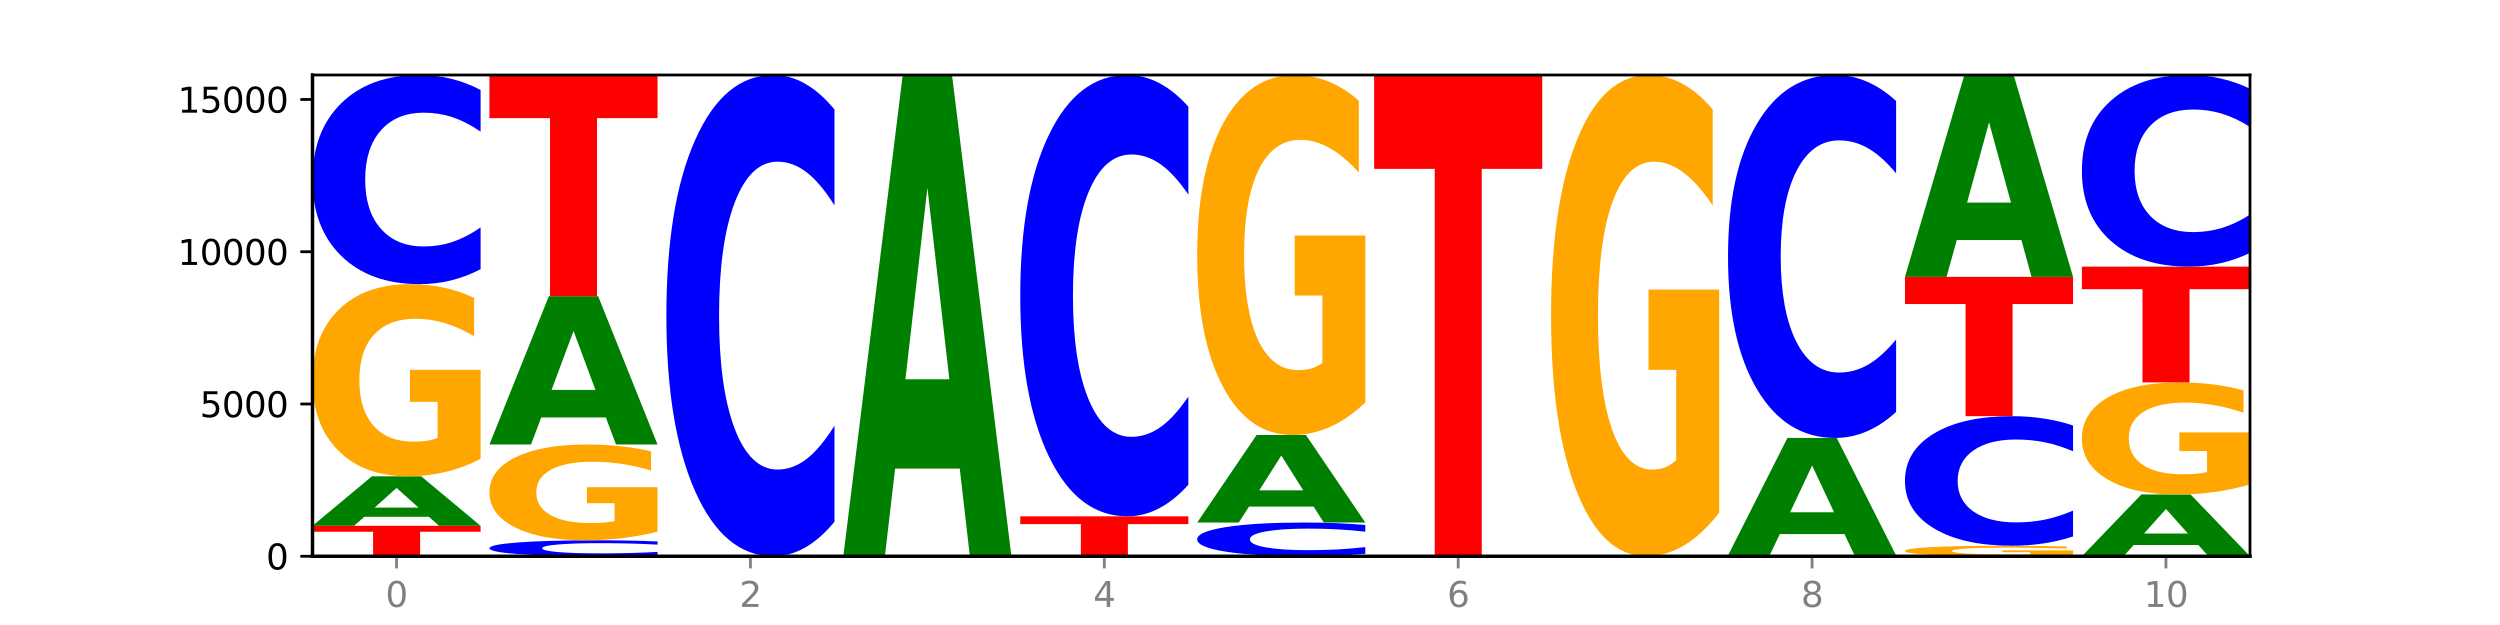 <?xml version="1.0" encoding="utf-8" standalone="no"?>
<!DOCTYPE svg PUBLIC "-//W3C//DTD SVG 1.1//EN"
  "http://www.w3.org/Graphics/SVG/1.1/DTD/svg11.dtd">
<svg xmlns:xlink="http://www.w3.org/1999/xlink" width="720pt" height="180pt" viewBox="0 0 720 180" xmlns="http://www.w3.org/2000/svg" version="1.1">
 <defs>
  <style type="text/css">*{stroke-linejoin: round; stroke-linecap: butt}</style>
 </defs>
 <g id="figure_1">
  <g id="patch_1">
   <path d="M 0 180 
L 720 180 
L 720 0 
L 0 0 
z
" style="fill: #ffffff"/>
  </g>
  <g id="axes_1">
   <g id="patch_2">
    <path d="M 90 160.2 
L 648 160.2 
L 648 21.6 
L 90 21.6 
z
" style="fill: #ffffff"/>
   </g>
   <g id="line2d_1">
    <path d="M 90 160.2 
L 648 160.2 
" clip-path="url(#p2eeba16662)" style="fill: none; stroke: #000000; stroke-width: 0.5; stroke-linecap: square"/>
   </g>
   <g id="patch_3">
    <path d="M 90 151.439 
L 138.411 151.439 
L 138.411 153.148 
L 120.994 153.148 
L 120.994 160.2 
L 107.45 160.2 
L 107.45 153.148 
L 90 153.148 
L 90 151.439 
z
" clip-path="url(#p2eeba16662)" style="fill: #ff0000"/>
   </g>
   <g id="patch_4">
    <path d="M 123.534 148.841 
L 104.916 148.841 
L 101.977 151.439 
L 90 151.439 
L 107.104 137.179 
L 121.307 137.179 
L 138.411 151.439 
L 126.444 151.439 
L 123.534 148.841 
z
M 107.886 146.195 
L 120.535 146.195 
L 114.22 140.522 
L 107.886 146.195 
z
" clip-path="url(#p2eeba16662)" style="fill: #008000"/>
   </g>
   <g id="patch_5">
    <path d="M 138.411 132.171 
Q 133.529 134.675 128.277 135.933 
Q 123.026 137.179 117.428 137.179 
Q 104.777 137.179 97.389 129.725 
Q 90 122.27 90 109.523 
Q 90 96.626 97.519 89.229 
Q 105.048 81.832 118.144 81.832 
Q 123.189 81.832 127.811 82.838 
Q 132.444 83.833 136.545 85.799 
L 136.545 96.832 
Q 132.313 94.305 128.126 93.059 
Q 123.938 91.801 119.728 91.801 
Q 111.938 91.801 107.717 96.398 
Q 103.497 100.982 103.497 109.523 
Q 103.497 117.983 107.566 122.602 
Q 111.634 127.209 119.12 127.209 
Q 121.16 127.209 122.907 126.946 
Q 124.654 126.672 126.042 126.1 
L 126.042 115.742 
L 118.068 115.742 
L 118.068 106.516 
L 138.411 106.516 
L 138.411 132.171 
z
" clip-path="url(#p2eeba16662)" style="fill: #ffa600"/>
   </g>
   <g id="patch_6">
    <path d="M 138.411 77.515 
Q 134.361 79.655 129.983 80.737 
Q 125.604 81.832 120.835 81.832 
Q 106.613 81.832 98.306 73.72 
Q 90 65.607 90 51.735 
Q 90 37.812 98.306 29.712 
Q 106.613 21.6 120.835 21.6 
Q 125.604 21.6 129.983 22.695 
Q 134.361 23.777 138.411 25.917 
L 138.411 37.924 
Q 134.325 35.087 130.361 33.768 
Q 126.397 32.449 122.018 32.449 
Q 114.163 32.449 109.662 37.588 
Q 105.173 42.714 105.173 51.735 
Q 105.173 60.718 109.662 65.856 
Q 114.163 70.982 122.018 70.982 
Q 126.397 70.982 130.361 69.664 
Q 134.325 68.332 138.411 65.495 
L 138.411 77.515 
z
" clip-path="url(#p2eeba16662)" style="fill: #0000ff"/>
   </g>
   <g id="patch_7">
    <path d="M 189.37 159.871 
Q 185.32 160.034 180.942 160.116 
Q 176.563 160.2 171.794 160.2 
Q 157.572 160.2 149.265 159.581 
Q 140.959 158.962 140.959 157.904 
Q 140.959 156.841 149.265 156.223 
Q 157.572 155.605 171.794 155.605 
Q 176.563 155.605 180.942 155.688 
Q 185.32 155.771 189.37 155.934 
L 189.37 156.85 
Q 185.284 156.634 181.32 156.533 
Q 177.356 156.432 172.977 156.432 
Q 165.122 156.432 160.621 156.824 
Q 156.132 157.215 156.132 157.904 
Q 156.132 158.589 160.621 158.981 
Q 165.122 159.372 172.977 159.372 
Q 177.356 159.372 181.32 159.272 
Q 185.284 159.17 189.37 158.954 
L 189.37 159.871 
z
" clip-path="url(#p2eeba16662)" style="fill: #0000ff"/>
   </g>
   <g id="patch_8">
    <path d="M 189.37 153.108 
Q 184.488 154.356 179.236 154.983 
Q 173.985 155.605 168.387 155.605 
Q 155.736 155.605 148.347 151.889 
Q 140.959 148.173 140.959 141.818 
Q 140.959 135.389 148.478 131.702 
Q 156.007 128.014 169.103 128.014 
Q 174.148 128.014 178.77 128.516 
Q 183.403 129.012 187.504 129.992 
L 187.504 135.492 
Q 183.272 134.232 179.084 133.611 
Q 174.896 132.984 170.687 132.984 
Q 162.897 132.984 158.676 135.275 
Q 154.456 137.561 154.456 141.818 
Q 154.456 146.035 158.524 148.338 
Q 162.593 150.635 170.079 150.635 
Q 172.119 150.635 173.866 150.504 
Q 175.613 150.367 177.001 150.082 
L 177.001 144.918 
L 169.027 144.918 
L 169.027 140.319 
L 189.37 140.319 
L 189.37 153.108 
z
" clip-path="url(#p2eeba16662)" style="fill: #ffa600"/>
   </g>
   <g id="patch_9">
    <path d="M 174.493 120.236 
L 155.875 120.236 
L 152.935 128.014 
L 140.959 128.014 
L 158.063 85.314 
L 172.266 85.314 
L 189.37 128.014 
L 177.403 128.014 
L 174.493 120.236 
z
M 158.845 112.31 
L 171.494 112.31 
L 165.179 95.325 
L 158.845 112.31 
z
" clip-path="url(#p2eeba16662)" style="fill: #008000"/>
   </g>
   <g id="patch_10">
    <path d="M 140.959 21.6 
L 189.37 21.6 
L 189.37 34.026 
L 171.953 34.026 
L 171.953 85.314 
L 158.409 85.314 
L 158.409 34.026 
L 140.959 34.026 
L 140.959 21.6 
z
" clip-path="url(#p2eeba16662)" style="fill: #ff0000"/>
   </g>
   <g id="patch_11">
    <path d="M 240.329 150.265 
Q 236.279 155.19 231.9 157.681 
Q 227.522 160.2 222.753 160.2 
Q 208.53 160.2 200.224 141.533 
Q 191.918 122.866 191.918 90.943 
Q 191.918 58.905 200.224 40.267 
Q 208.53 21.6 222.753 21.6 
Q 227.522 21.6 231.9 24.119 
Q 236.279 26.61 240.329 31.535 
L 240.329 59.163 
Q 236.243 52.635 232.279 49.601 
Q 228.314 46.566 223.936 46.566 
Q 216.081 46.566 211.58 58.39 
Q 207.091 70.186 207.091 90.943 
Q 207.091 111.614 211.58 123.439 
Q 216.081 135.234 223.936 135.234 
Q 228.314 135.234 232.279 132.199 
Q 236.243 129.136 240.329 122.608 
L 240.329 150.265 
z
" clip-path="url(#p2eeba16662)" style="fill: #0000ff"/>
   </g>
   <g id="patch_12">
    <path d="M 276.411 134.951 
L 257.793 134.951 
L 254.853 160.2 
L 242.877 160.2 
L 259.98 21.6 
L 274.184 21.6 
L 291.288 160.2 
L 279.321 160.2 
L 276.411 134.951 
z
M 260.762 109.228 
L 273.412 109.228 
L 267.097 54.096 
L 260.762 109.228 
z
" clip-path="url(#p2eeba16662)" style="fill: #008000"/>
   </g>
   <g id="patch_13">
    <path d="M 293.836 148.703 
L 342.247 148.703 
L 342.247 150.945 
L 324.83 150.945 
L 324.83 160.2 
L 311.286 160.2 
L 311.286 150.945 
L 293.836 150.945 
L 293.836 148.703 
z
" clip-path="url(#p2eeba16662)" style="fill: #ff0000"/>
   </g>
   <g id="patch_14">
    <path d="M 342.247 139.592 
Q 338.197 144.108 333.818 146.392 
Q 329.439 148.703 324.67 148.703 
Q 310.448 148.703 302.142 131.584 
Q 293.836 114.466 293.836 85.191 
Q 293.836 55.811 302.142 38.719 
Q 310.448 21.6 324.67 21.6 
Q 329.439 21.6 333.818 23.91 
Q 338.197 26.195 342.247 30.711 
L 342.247 56.047 
Q 338.16 50.061 334.196 47.278 
Q 330.232 44.495 325.853 44.495 
Q 317.998 44.495 313.498 55.338 
Q 309.009 66.155 309.009 85.191 
Q 309.009 104.147 313.498 114.991 
Q 317.998 125.808 325.853 125.808 
Q 330.232 125.808 334.196 123.025 
Q 338.16 120.215 342.247 114.229 
L 342.247 139.592 
z
" clip-path="url(#p2eeba16662)" style="fill: #0000ff"/>
   </g>
   <g id="patch_15">
    <path d="M 393.205 159.504 
Q 389.156 159.849 384.777 160.024 
Q 380.398 160.2 375.629 160.2 
Q 361.407 160.2 353.101 158.892 
Q 344.795 157.585 344.795 155.349 
Q 344.795 153.105 353.101 151.799 
Q 361.407 150.492 375.629 150.492 
Q 380.398 150.492 384.777 150.668 
Q 389.156 150.843 393.205 151.188 
L 393.205 153.123 
Q 389.119 152.666 385.155 152.453 
Q 381.191 152.24 376.812 152.24 
Q 368.957 152.24 364.457 153.069 
Q 359.968 153.895 359.968 155.349 
Q 359.968 156.797 364.457 157.625 
Q 368.957 158.451 376.812 158.451 
Q 381.191 158.451 385.155 158.239 
Q 389.119 158.024 393.205 157.567 
L 393.205 159.504 
z
" clip-path="url(#p2eeba16662)" style="fill: #0000ff"/>
   </g>
   <g id="patch_16">
    <path d="M 378.329 145.899 
L 359.711 145.899 
L 356.771 150.492 
L 344.795 150.492 
L 361.898 125.278 
L 376.102 125.278 
L 393.205 150.492 
L 381.239 150.492 
L 378.329 145.899 
z
M 362.68 141.219 
L 375.33 141.219 
L 369.015 131.19 
L 362.68 141.219 
z
" clip-path="url(#p2eeba16662)" style="fill: #008000"/>
   </g>
   <g id="patch_17">
    <path d="M 393.205 115.898 
Q 388.323 120.588 383.072 122.944 
Q 377.821 125.278 372.222 125.278 
Q 359.572 125.278 352.183 111.314 
Q 344.795 97.351 344.795 73.471 
Q 344.795 49.313 352.313 35.457 
Q 359.843 21.6 372.938 21.6 
Q 377.983 21.6 382.605 23.485 
Q 387.238 25.348 391.339 29.032 
L 391.339 49.699 
Q 387.108 44.966 382.92 42.631 
Q 378.732 40.275 374.522 40.275 
Q 366.732 40.275 362.512 48.885 
Q 358.291 57.473 358.291 73.471 
Q 358.291 89.32 362.36 97.972 
Q 366.429 106.603 373.915 106.603 
Q 375.955 106.603 377.701 106.11 
Q 379.448 105.596 380.837 104.525 
L 380.837 85.122 
L 372.862 85.122 
L 372.862 67.839 
L 393.205 67.839 
L 393.205 115.898 
z
" clip-path="url(#p2eeba16662)" style="fill: #ffa600"/>
   </g>
   <g id="patch_18">
    <path d="M 395.753 21.6 
L 444.164 21.6 
L 444.164 48.631 
L 426.748 48.631 
L 426.748 160.2 
L 413.204 160.2 
L 413.204 48.631 
L 395.753 48.631 
L 395.753 21.6 
z
" clip-path="url(#p2eeba16662)" style="fill: #ff0000"/>
   </g>
   <g id="patch_19">
    <path d="M 495.123 147.66 
Q 490.241 153.93 484.99 157.079 
Q 479.739 160.2 474.14 160.2 
Q 461.489 160.2 454.101 141.533 
Q 446.712 122.866 446.712 90.943 
Q 446.712 58.648 454.231 40.124 
Q 461.761 21.6 474.856 21.6 
Q 479.901 21.6 484.523 24.119 
Q 489.156 26.61 493.257 31.535 
L 493.257 59.163 
Q 489.026 52.836 484.838 49.715 
Q 480.65 46.566 476.44 46.566 
Q 468.65 46.566 464.43 58.075 
Q 460.209 69.556 460.209 90.943 
Q 460.209 112.129 464.278 123.696 
Q 468.346 135.234 475.833 135.234 
Q 477.872 135.234 479.619 134.576 
Q 481.366 133.889 482.755 132.457 
L 482.755 106.518 
L 474.78 106.518 
L 474.78 83.413 
L 495.123 83.413 
L 495.123 147.66 
z
" clip-path="url(#p2eeba16662)" style="fill: #ffa600"/>
   </g>
   <g id="patch_20">
    <path d="M 546.082 160.179 
Q 541.2 160.19 535.949 160.195 
Q 530.697 160.2 525.099 160.2 
Q 512.448 160.2 505.06 160.169 
Q 497.671 160.139 497.671 160.086 
Q 497.671 160.033 505.19 160.002 
Q 512.72 159.972 525.815 159.972 
Q 530.86 159.972 535.482 159.976 
Q 540.115 159.98 544.216 159.988 
L 544.216 160.034 
Q 539.985 160.023 535.797 160.018 
Q 531.609 160.013 527.399 160.013 
Q 519.609 160.013 515.389 160.032 
Q 511.168 160.051 511.168 160.086 
Q 511.168 160.121 515.237 160.14 
Q 519.305 160.159 526.792 160.159 
Q 528.831 160.159 530.578 160.158 
Q 532.325 160.157 533.714 160.154 
L 533.714 160.112 
L 525.739 160.112 
L 525.739 160.074 
L 546.082 160.074 
L 546.082 160.179 
z
" clip-path="url(#p2eeba16662)" style="fill: #ffa600"/>
   </g>
   <g id="patch_21">
    <path d="M 531.206 153.807 
L 512.587 153.807 
L 509.648 159.972 
L 497.671 159.972 
L 514.775 126.129 
L 528.979 126.129 
L 546.082 159.972 
L 534.116 159.972 
L 531.206 153.807 
z
M 515.557 147.526 
L 528.206 147.526 
L 521.892 134.064 
L 515.557 147.526 
z
" clip-path="url(#p2eeba16662)" style="fill: #008000"/>
   </g>
   <g id="patch_22">
    <path d="M 546.082 118.636 
Q 542.033 122.35 537.654 124.229 
Q 533.275 126.129 528.506 126.129 
Q 514.284 126.129 505.978 112.051 
Q 497.671 97.972 497.671 73.897 
Q 497.671 49.735 505.978 35.678 
Q 514.284 21.6 528.506 21.6 
Q 533.275 21.6 537.654 23.5 
Q 542.033 25.379 546.082 29.093 
L 546.082 49.929 
Q 541.996 45.006 538.032 42.717 
Q 534.068 40.429 529.689 40.429 
Q 521.834 40.429 517.333 49.346 
Q 512.845 58.242 512.845 73.897 
Q 512.845 89.487 517.333 98.404 
Q 521.834 107.3 529.689 107.3 
Q 534.068 107.3 538.032 105.011 
Q 541.996 102.701 546.082 97.778 
L 546.082 118.636 
z
" clip-path="url(#p2eeba16662)" style="fill: #0000ff"/>
   </g>
   <g id="patch_23">
    <path d="M 597.041 159.926 
Q 592.159 160.063 586.908 160.132 
Q 581.656 160.2 576.058 160.2 
Q 563.407 160.2 556.019 159.792 
Q 548.63 159.385 548.63 158.688 
Q 548.63 157.983 556.149 157.579 
Q 563.679 157.174 576.774 157.174 
Q 581.819 157.174 586.441 157.229 
Q 591.074 157.284 595.175 157.391 
L 595.175 157.994 
Q 590.944 157.856 586.756 157.788 
Q 582.568 157.719 578.358 157.719 
Q 570.568 157.719 566.348 157.971 
Q 562.127 158.221 562.127 158.688 
Q 562.127 159.151 566.196 159.403 
Q 570.264 159.655 577.75 159.655 
Q 579.79 159.655 581.537 159.641 
Q 583.284 159.626 584.673 159.594 
L 584.673 159.028 
L 576.698 159.028 
L 576.698 158.524 
L 597.041 158.524 
L 597.041 159.926 
z
" clip-path="url(#p2eeba16662)" style="fill: #ffa600"/>
   </g>
   <g id="patch_24">
    <path d="M 597.041 154.5 
Q 592.992 155.825 588.613 156.496 
Q 584.234 157.174 579.465 157.174 
Q 565.243 157.174 556.936 152.149 
Q 548.63 147.123 548.63 138.528 
Q 548.63 129.902 556.936 124.884 
Q 565.243 119.858 579.465 119.858 
Q 584.234 119.858 588.613 120.537 
Q 592.992 121.207 597.041 122.533 
L 597.041 129.972 
Q 592.955 128.214 588.991 127.397 
Q 585.027 126.58 580.648 126.58 
Q 572.793 126.58 568.292 129.764 
Q 563.804 132.939 563.804 138.528 
Q 563.804 144.093 568.292 147.277 
Q 572.793 150.453 580.648 150.453 
Q 585.027 150.453 588.991 149.636 
Q 592.955 148.811 597.041 147.053 
L 597.041 154.5 
z
" clip-path="url(#p2eeba16662)" style="fill: #0000ff"/>
   </g>
   <g id="patch_25">
    <path d="M 548.63 79.736 
L 597.041 79.736 
L 597.041 87.561 
L 579.624 87.561 
L 579.624 119.858 
L 566.081 119.858 
L 566.081 87.561 
L 548.63 87.561 
L 548.63 79.736 
z
" clip-path="url(#p2eeba16662)" style="fill: #ff0000"/>
   </g>
   <g id="patch_26">
    <path d="M 582.164 69.145 
L 563.546 69.145 
L 560.607 79.736 
L 548.63 79.736 
L 565.734 21.6 
L 579.937 21.6 
L 597.041 79.736 
L 585.074 79.736 
L 582.164 69.145 
z
M 566.516 58.355 
L 579.165 58.355 
L 572.85 35.231 
L 566.516 58.355 
z
" clip-path="url(#p2eeba16662)" style="fill: #008000"/>
   </g>
   <g id="patch_27">
    <path d="M 633.123 156.96 
L 614.505 156.96 
L 611.566 160.2 
L 599.589 160.2 
L 616.693 142.415 
L 630.896 142.415 
L 648 160.2 
L 636.033 160.2 
L 633.123 156.96 
z
M 617.475 153.659 
L 630.124 153.659 
L 623.809 146.585 
L 617.475 153.659 
z
" clip-path="url(#p2eeba16662)" style="fill: #008000"/>
   </g>
   <g id="patch_28">
    <path d="M 648 139.494 
Q 643.118 140.954 637.866 141.688 
Q 632.615 142.415 627.017 142.415 
Q 614.366 142.415 606.978 138.067 
Q 599.589 133.719 599.589 126.284 
Q 599.589 118.761 607.108 114.447 
Q 614.637 110.132 627.733 110.132 
Q 632.778 110.132 637.4 110.719 
Q 642.033 111.299 646.134 112.446 
L 646.134 118.882 
Q 641.903 117.408 637.715 116.681 
Q 633.527 115.947 629.317 115.947 
Q 621.527 115.947 617.306 118.628 
Q 613.086 121.302 613.086 126.284 
Q 613.086 131.218 617.155 133.912 
Q 621.223 136.6 628.709 136.6 
Q 630.749 136.6 632.496 136.446 
Q 634.243 136.286 635.631 135.953 
L 635.631 129.911 
L 627.657 129.911 
L 627.657 124.53 
L 648 124.53 
L 648 139.494 
z
" clip-path="url(#p2eeba16662)" style="fill: #ffa600"/>
   </g>
   <g id="patch_29">
    <path d="M 599.589 76.789 
L 648 76.789 
L 648 83.292 
L 630.583 83.292 
L 630.583 110.132 
L 617.04 110.132 
L 617.04 83.292 
L 599.589 83.292 
L 599.589 76.789 
z
" clip-path="url(#p2eeba16662)" style="fill: #ff0000"/>
   </g>
   <g id="patch_30">
    <path d="M 648 72.833 
Q 643.951 74.794 639.572 75.786 
Q 635.193 76.789 630.424 76.789 
Q 616.202 76.789 607.895 69.356 
Q 599.589 61.923 599.589 49.212 
Q 599.589 36.455 607.895 29.033 
Q 616.202 21.6 630.424 21.6 
Q 635.193 21.6 639.572 22.603 
Q 643.951 23.595 648 25.556 
L 648 36.557 
Q 643.914 33.958 639.95 32.75 
Q 635.986 31.541 631.607 31.541 
Q 623.752 31.541 619.251 36.249 
Q 614.762 40.946 614.762 49.212 
Q 614.762 57.443 619.251 62.151 
Q 623.752 66.848 631.607 66.848 
Q 635.986 66.848 639.95 65.64 
Q 643.914 64.42 648 61.82 
L 648 72.833 
z
" clip-path="url(#p2eeba16662)" style="fill: #0000ff"/>
   </g>
   <g id="matplotlib.axis_1">
    <g id="xtick_1">
     <g id="line2d_2">
      <defs>
       <path id="m4376792497" d="M 0 0 
L 0 3.5 
" style="stroke: #808080; stroke-width: 0.8"/>
      </defs>
      <g>
       <use xlink:href="#m4376792497" x="114.205" y="160.2" style="fill: #808080; stroke: #808080; stroke-width: 0.8"/>
      </g>
     </g>
     <g id="text_1">
      <!-- 0 -->
      <g style="fill: #808080" transform="translate(111.024 174.798) scale(0.1 -0.1)">
       <defs>
        <path id="DejaVuSans-30" d="M 2034 4250 
Q 1547 4250 1301 3770 
Q 1056 3291 1056 2328 
Q 1056 1369 1301 889 
Q 1547 409 2034 409 
Q 2525 409 2770 889 
Q 3016 1369 3016 2328 
Q 3016 3291 2770 3770 
Q 2525 4250 2034 4250 
z
M 2034 4750 
Q 2819 4750 3233 4129 
Q 3647 3509 3647 2328 
Q 3647 1150 3233 529 
Q 2819 -91 2034 -91 
Q 1250 -91 836 529 
Q 422 1150 422 2328 
Q 422 3509 836 4129 
Q 1250 4750 2034 4750 
z
" transform="scale(0.016)"/>
       </defs>
       <use xlink:href="#DejaVuSans-30"/>
      </g>
     </g>
    </g>
    <g id="xtick_2">
     <g id="line2d_3">
      <g>
       <use xlink:href="#m4376792497" x="216.123" y="160.2" style="fill: #808080; stroke: #808080; stroke-width: 0.8"/>
      </g>
     </g>
     <g id="text_2">
      <!-- 2 -->
      <g style="fill: #808080" transform="translate(212.942 174.798) scale(0.1 -0.1)">
       <defs>
        <path id="DejaVuSans-32" d="M 1228 531 
L 3431 531 
L 3431 0 
L 469 0 
L 469 531 
Q 828 903 1448 1529 
Q 2069 2156 2228 2338 
Q 2531 2678 2651 2914 
Q 2772 3150 2772 3378 
Q 2772 3750 2511 3984 
Q 2250 4219 1831 4219 
Q 1534 4219 1204 4116 
Q 875 4013 500 3803 
L 500 4441 
Q 881 4594 1212 4672 
Q 1544 4750 1819 4750 
Q 2544 4750 2975 4387 
Q 3406 4025 3406 3419 
Q 3406 3131 3298 2873 
Q 3191 2616 2906 2266 
Q 2828 2175 2409 1742 
Q 1991 1309 1228 531 
z
" transform="scale(0.016)"/>
       </defs>
       <use xlink:href="#DejaVuSans-32"/>
      </g>
     </g>
    </g>
    <g id="xtick_3">
     <g id="line2d_4">
      <g>
       <use xlink:href="#m4376792497" x="318.041" y="160.2" style="fill: #808080; stroke: #808080; stroke-width: 0.8"/>
      </g>
     </g>
     <g id="text_3">
      <!-- 4 -->
      <g style="fill: #808080" transform="translate(314.86 174.798) scale(0.1 -0.1)">
       <defs>
        <path id="DejaVuSans-34" d="M 2419 4116 
L 825 1625 
L 2419 1625 
L 2419 4116 
z
M 2253 4666 
L 3047 4666 
L 3047 1625 
L 3713 1625 
L 3713 1100 
L 3047 1100 
L 3047 0 
L 2419 0 
L 2419 1100 
L 313 1100 
L 313 1709 
L 2253 4666 
z
" transform="scale(0.016)"/>
       </defs>
       <use xlink:href="#DejaVuSans-34"/>
      </g>
     </g>
    </g>
    <g id="xtick_4">
     <g id="line2d_5">
      <g>
       <use xlink:href="#m4376792497" x="419.959" y="160.2" style="fill: #808080; stroke: #808080; stroke-width: 0.8"/>
      </g>
     </g>
     <g id="text_4">
      <!-- 6 -->
      <g style="fill: #808080" transform="translate(416.778 174.798) scale(0.1 -0.1)">
       <defs>
        <path id="DejaVuSans-36" d="M 2113 2584 
Q 1688 2584 1439 2293 
Q 1191 2003 1191 1497 
Q 1191 994 1439 701 
Q 1688 409 2113 409 
Q 2538 409 2786 701 
Q 3034 994 3034 1497 
Q 3034 2003 2786 2293 
Q 2538 2584 2113 2584 
z
M 3366 4563 
L 3366 3988 
Q 3128 4100 2886 4159 
Q 2644 4219 2406 4219 
Q 1781 4219 1451 3797 
Q 1122 3375 1075 2522 
Q 1259 2794 1537 2939 
Q 1816 3084 2150 3084 
Q 2853 3084 3261 2657 
Q 3669 2231 3669 1497 
Q 3669 778 3244 343 
Q 2819 -91 2113 -91 
Q 1303 -91 875 529 
Q 447 1150 447 2328 
Q 447 3434 972 4092 
Q 1497 4750 2381 4750 
Q 2619 4750 2861 4703 
Q 3103 4656 3366 4563 
z
" transform="scale(0.016)"/>
       </defs>
       <use xlink:href="#DejaVuSans-36"/>
      </g>
     </g>
    </g>
    <g id="xtick_5">
     <g id="line2d_6">
      <g>
       <use xlink:href="#m4376792497" x="521.877" y="160.2" style="fill: #808080; stroke: #808080; stroke-width: 0.8"/>
      </g>
     </g>
     <g id="text_5">
      <!-- 8 -->
      <g style="fill: #808080" transform="translate(518.695 174.798) scale(0.1 -0.1)">
       <defs>
        <path id="DejaVuSans-38" d="M 2034 2216 
Q 1584 2216 1326 1975 
Q 1069 1734 1069 1313 
Q 1069 891 1326 650 
Q 1584 409 2034 409 
Q 2484 409 2743 651 
Q 3003 894 3003 1313 
Q 3003 1734 2745 1975 
Q 2488 2216 2034 2216 
z
M 1403 2484 
Q 997 2584 770 2862 
Q 544 3141 544 3541 
Q 544 4100 942 4425 
Q 1341 4750 2034 4750 
Q 2731 4750 3128 4425 
Q 3525 4100 3525 3541 
Q 3525 3141 3298 2862 
Q 3072 2584 2669 2484 
Q 3125 2378 3379 2068 
Q 3634 1759 3634 1313 
Q 3634 634 3220 271 
Q 2806 -91 2034 -91 
Q 1263 -91 848 271 
Q 434 634 434 1313 
Q 434 1759 690 2068 
Q 947 2378 1403 2484 
z
M 1172 3481 
Q 1172 3119 1398 2916 
Q 1625 2713 2034 2713 
Q 2441 2713 2670 2916 
Q 2900 3119 2900 3481 
Q 2900 3844 2670 4047 
Q 2441 4250 2034 4250 
Q 1625 4250 1398 4047 
Q 1172 3844 1172 3481 
z
" transform="scale(0.016)"/>
       </defs>
       <use xlink:href="#DejaVuSans-38"/>
      </g>
     </g>
    </g>
    <g id="xtick_6">
     <g id="line2d_7">
      <g>
       <use xlink:href="#m4376792497" x="623.795" y="160.2" style="fill: #808080; stroke: #808080; stroke-width: 0.8"/>
      </g>
     </g>
     <g id="text_6">
      <!-- 10 -->
      <g style="fill: #808080" transform="translate(617.432 174.798) scale(0.1 -0.1)">
       <defs>
        <path id="DejaVuSans-31" d="M 794 531 
L 1825 531 
L 1825 4091 
L 703 3866 
L 703 4441 
L 1819 4666 
L 2450 4666 
L 2450 531 
L 3481 531 
L 3481 0 
L 794 0 
L 794 531 
z
" transform="scale(0.016)"/>
       </defs>
       <use xlink:href="#DejaVuSans-31"/>
       <use xlink:href="#DejaVuSans-30" x="63.623"/>
      </g>
     </g>
    </g>
   </g>
   <g id="matplotlib.axis_2">
    <g id="ytick_1">
     <g id="line2d_8">
      <defs>
       <path id="m452af84dc8" d="M 0 0 
L -3.5 0 
" style="stroke: #000000; stroke-width: 0.8"/>
      </defs>
      <g>
       <use xlink:href="#m452af84dc8" x="90" y="160.2" style="stroke: #000000; stroke-width: 0.8"/>
      </g>
     </g>
     <g id="text_7">
      <!-- 0 -->
      <g transform="translate(76.638 163.999) scale(0.1 -0.1)">
       <use xlink:href="#DejaVuSans-30"/>
      </g>
     </g>
    </g>
    <g id="ytick_2">
     <g id="line2d_9">
      <g>
       <use xlink:href="#m452af84dc8" x="90" y="116.35" style="stroke: #000000; stroke-width: 0.8"/>
      </g>
     </g>
     <g id="text_8">
      <!-- 5000 -->
      <g transform="translate(57.55 120.15) scale(0.1 -0.1)">
       <defs>
        <path id="DejaVuSans-35" d="M 691 4666 
L 3169 4666 
L 3169 4134 
L 1269 4134 
L 1269 2991 
Q 1406 3038 1543 3061 
Q 1681 3084 1819 3084 
Q 2600 3084 3056 2656 
Q 3513 2228 3513 1497 
Q 3513 744 3044 326 
Q 2575 -91 1722 -91 
Q 1428 -91 1123 -41 
Q 819 9 494 109 
L 494 744 
Q 775 591 1075 516 
Q 1375 441 1709 441 
Q 2250 441 2565 725 
Q 2881 1009 2881 1497 
Q 2881 1984 2565 2268 
Q 2250 2553 1709 2553 
Q 1456 2553 1204 2497 
Q 953 2441 691 2322 
L 691 4666 
z
" transform="scale(0.016)"/>
       </defs>
       <use xlink:href="#DejaVuSans-35"/>
       <use xlink:href="#DejaVuSans-30" x="63.623"/>
       <use xlink:href="#DejaVuSans-30" x="127.246"/>
       <use xlink:href="#DejaVuSans-30" x="190.869"/>
      </g>
     </g>
    </g>
    <g id="ytick_3">
     <g id="line2d_10">
      <g>
       <use xlink:href="#m452af84dc8" x="90" y="72.501" style="stroke: #000000; stroke-width: 0.8"/>
      </g>
     </g>
     <g id="text_9">
      <!-- 10000 -->
      <g transform="translate(51.188 76.3) scale(0.1 -0.1)">
       <use xlink:href="#DejaVuSans-31"/>
       <use xlink:href="#DejaVuSans-30" x="63.623"/>
       <use xlink:href="#DejaVuSans-30" x="127.246"/>
       <use xlink:href="#DejaVuSans-30" x="190.869"/>
       <use xlink:href="#DejaVuSans-30" x="254.492"/>
      </g>
     </g>
    </g>
    <g id="ytick_4">
     <g id="line2d_11">
      <g>
       <use xlink:href="#m452af84dc8" x="90" y="28.651" style="stroke: #000000; stroke-width: 0.8"/>
      </g>
     </g>
     <g id="text_10">
      <!-- 15000 -->
      <g transform="translate(51.188 32.45) scale(0.1 -0.1)">
       <use xlink:href="#DejaVuSans-31"/>
       <use xlink:href="#DejaVuSans-35" x="63.623"/>
       <use xlink:href="#DejaVuSans-30" x="127.246"/>
       <use xlink:href="#DejaVuSans-30" x="190.869"/>
       <use xlink:href="#DejaVuSans-30" x="254.492"/>
      </g>
     </g>
    </g>
   </g>
   <g id="patch_31">
    <path d="M 90 160.2 
L 90 21.6 
" style="fill: none; stroke: #000000; stroke-linejoin: miter; stroke-linecap: square"/>
   </g>
   <g id="patch_32">
    <path d="M 648 160.2 
L 648 21.6 
" style="fill: none; stroke: #000000; stroke-width: 0.8; stroke-linejoin: miter; stroke-linecap: square"/>
   </g>
   <g id="patch_33">
    <path d="M 90 160.2 
L 648 160.2 
" style="fill: none; stroke: #000000; stroke-linejoin: miter; stroke-linecap: square"/>
   </g>
   <g id="patch_34">
    <path d="M 90 21.6 
L 648 21.6 
" style="fill: none; stroke: #000000; stroke-width: 0.8; stroke-linejoin: miter; stroke-linecap: square"/>
   </g>
  </g>
 </g>
 <defs>
  <clipPath id="p2eeba16662">
   <rect x="90" y="21.6" width="558" height="138.6"/>
  </clipPath>
 </defs>
</svg>
